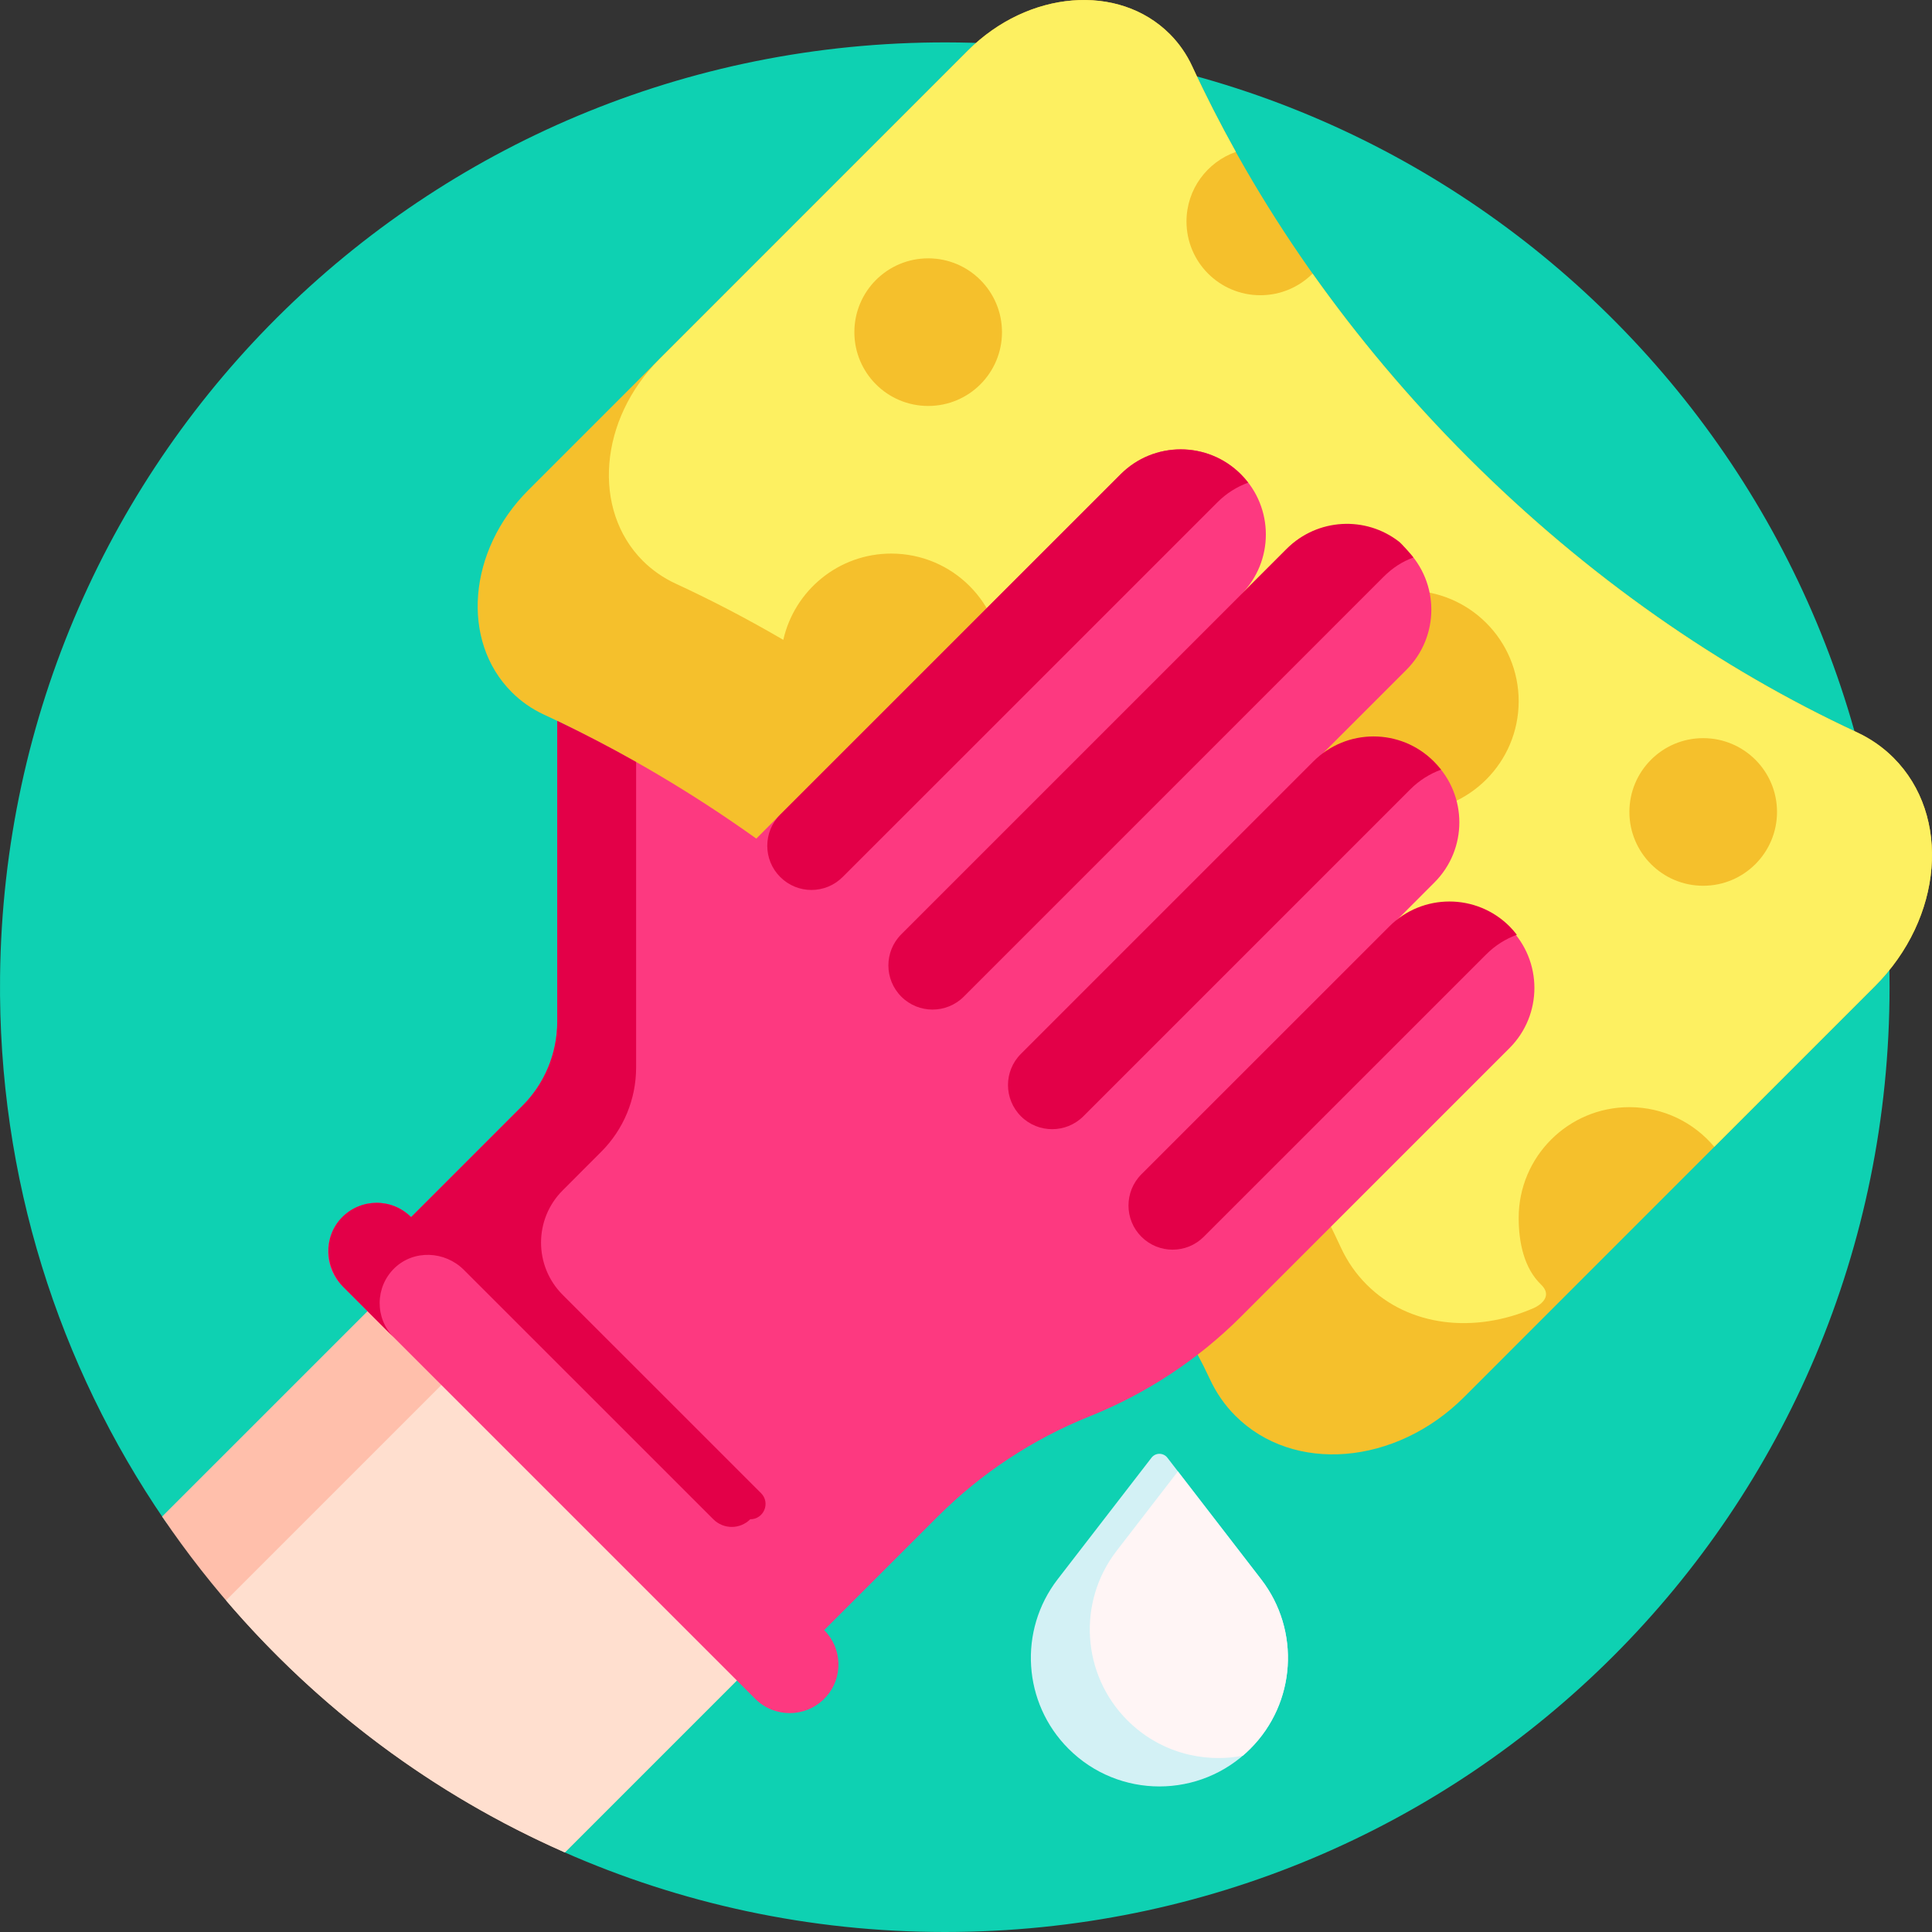 <svg width="32" height="32" viewBox="0 0 32 32" fill="none" xmlns="http://www.w3.org/2000/svg">
<rect x="0" y="0" width="32" height="32" fill="#333333" stroke="none"/>
<g clip-path="url(#clip0)">
<path d="M31.297 16.351C31.297 25.021 24.321 31.999 15.651 32C13.402 32 11.264 31.526 9.332 30.672C9.192 30.61 9.072 30.509 8.982 30.385C7.457 28.295 5.427 26.596 3.071 25.47C2.933 25.404 2.813 25.305 2.726 25.179C0.975 22.62 -0.036 19.516 0.001 16.173C0.098 7.482 7.193 0.576 15.884 0.704C24.418 0.83 31.297 7.787 31.297 16.351Z" fill="#0ED1B2"/>
<path d="M7.443 20.362L13.56 26.478L9.356 30.682C6.642 29.489 4.331 27.548 2.685 25.119L7.443 20.362Z" fill="#FFBFAB"/>
<path d="M8.666 21.585L13.56 26.478L9.356 30.682C7.181 29.726 5.266 28.29 3.744 26.507L8.666 21.585Z" fill="#FFDFCF"/>
<path d="M30.753 12.127C30.982 12.233 31.187 12.376 31.362 12.551C32.322 13.511 32.183 15.206 31.052 16.337L24.249 23.141C23.117 24.272 21.422 24.411 20.462 23.45C20.287 23.276 20.145 23.07 20.039 22.842C18.992 20.587 17.044 19.153 15.068 17.177C13.144 15.253 11.424 12.984 9.231 11.94C9.158 11.905 9.085 11.871 9.012 11.837C8.81 11.744 8.629 11.618 8.475 11.463C7.628 10.616 7.75 9.119 8.748 8.121L16.032 0.837C17.031 -0.162 18.527 -0.284 19.375 0.563C19.529 0.718 19.655 0.899 19.748 1.101C20.796 3.37 22.328 5.591 24.316 7.579C26.292 9.555 28.498 11.081 30.753 12.127Z" fill="#F5C02C"/>
<path d="M31.052 16.337L28.394 18.995C28.058 18.594 27.553 18.338 26.988 18.338C25.975 18.338 25.154 19.16 25.154 20.172C25.154 20.587 25.247 21.01 25.525 21.277C25.735 21.479 25.488 21.629 25.403 21.666C24.425 22.092 23.335 21.977 22.636 21.277C22.461 21.102 22.318 20.897 22.212 20.669C21.165 18.413 19.64 16.207 17.664 14.231C17.054 13.621 16.423 13.055 15.774 12.532C16.27 12.204 16.596 11.642 16.596 11.003C16.596 9.99 15.775 9.169 14.762 9.169C13.889 9.169 13.159 9.78 12.974 10.598C12.383 10.253 11.786 9.941 11.185 9.664C10.984 9.57 10.803 9.444 10.648 9.29C9.801 8.442 9.923 6.946 10.922 5.948L16.032 0.837C17.031 -0.161 18.527 -0.284 19.375 0.564C19.529 0.718 19.655 0.899 19.748 1.101C19.967 1.575 20.209 2.047 20.47 2.516C19.994 2.683 19.652 3.135 19.652 3.668C19.652 4.343 20.2 4.89 20.875 4.89C21.213 4.89 21.519 4.753 21.741 4.531C21.741 4.531 21.741 4.531 21.74 4.531C22.489 5.588 23.348 6.611 24.315 7.579C26.291 9.555 28.498 11.081 30.753 12.128C30.982 12.234 31.187 12.376 31.362 12.551C32.322 13.511 32.183 15.206 31.052 16.337ZM16.596 5.502C16.596 4.826 16.049 4.279 15.374 4.279C14.698 4.279 14.151 4.826 14.151 5.502C14.151 6.177 14.698 6.724 15.374 6.724C16.049 6.724 16.596 6.177 16.596 5.502ZM25.154 11.614C25.154 10.602 24.333 9.781 23.32 9.781C22.308 9.781 21.486 10.602 21.486 11.614C21.486 12.627 22.308 13.448 23.32 13.448C24.333 13.448 25.154 12.627 25.154 11.614ZM29.433 13.448C29.433 12.773 28.886 12.226 28.21 12.226C27.535 12.226 26.988 12.773 26.988 13.448C26.988 14.123 27.535 14.671 28.21 14.671C28.886 14.671 29.433 14.123 29.433 13.448Z" fill="#FDF061"/>
<path d="M25.002 17.36L20.557 21.805C19.841 22.521 18.986 23.084 18.046 23.46C17.106 23.837 16.252 24.4 15.535 25.116L13.651 27C13.956 27.304 13.965 27.79 13.682 28.107C13.681 28.107 13.68 28.107 13.679 28.107C13.669 28.117 13.66 28.128 13.65 28.139C13.335 28.453 12.825 28.453 12.51 28.139L7.923 23.552L5.67 21.299C5.355 20.984 5.355 20.473 5.67 20.159C5.985 19.844 6.495 19.844 6.81 20.159L8.652 18.317C9.022 17.947 9.23 17.444 9.23 16.92V11.941C10.35 12.474 11.456 13.125 12.527 13.89L12.789 13.627L14.783 11.634L18.561 7.856C19.111 7.305 20.003 7.305 20.554 7.856C21.104 8.406 21.104 9.299 20.554 9.849L21.301 9.102C21.852 8.551 22.744 8.551 23.294 9.102C23.845 9.652 23.845 10.544 23.294 11.095L21.765 12.624C22.316 12.073 23.208 12.073 23.758 12.624C24.309 13.174 24.309 14.067 23.758 14.617L23.009 15.367C23.559 14.816 24.451 14.816 25.002 15.367C25.552 15.917 25.552 16.809 25.002 17.36Z" fill="#FD3980"/>
<path d="M16.088 12.396L13.957 14.526C13.671 14.812 13.209 14.812 12.923 14.526C12.637 14.241 12.637 13.778 12.923 13.492L18.56 7.856C19.11 7.305 20.003 7.305 20.553 7.856C20.597 7.9 20.637 7.946 20.674 7.994C20.488 8.062 20.313 8.17 20.164 8.32L16.088 12.396ZM22.917 9.553C23.067 9.404 23.224 9.302 23.41 9.234C23.374 9.186 23.22 9.009 23.174 8.973C22.621 8.542 21.821 8.581 21.313 9.09L14.929 15.474C14.643 15.759 14.643 16.222 14.929 16.508C15.214 16.793 15.677 16.793 15.963 16.508L18.841 13.63L22.917 9.553ZM25.004 15.345C24.453 14.794 23.561 14.794 23.011 15.345L18.905 19.45C18.62 19.736 18.62 20.199 18.905 20.484C19.191 20.77 19.654 20.77 19.939 20.484L24.615 15.809C24.764 15.659 24.938 15.551 25.124 15.483C25.087 15.435 25.047 15.389 25.004 15.345ZM23.358 13.075C23.507 12.925 23.682 12.817 23.868 12.748C23.831 12.701 23.791 12.655 23.747 12.611C23.197 12.06 22.304 12.06 21.754 12.611L16.91 17.455C16.624 17.74 16.624 18.203 16.91 18.489C17.195 18.774 17.658 18.774 17.944 18.489L23.358 13.075ZM9.319 21.446C8.842 20.968 8.842 20.194 9.319 19.717L9.957 19.078C10.328 18.708 10.536 18.206 10.536 17.682V12.621C10.103 12.377 9.668 12.15 9.23 11.941V16.92C9.23 17.444 9.022 17.947 8.651 18.317L6.809 20.159C6.491 19.84 5.972 19.844 5.659 20.169C5.35 20.489 5.374 21.004 5.688 21.318L6.524 22.154C6.206 21.836 6.21 21.317 6.535 21.003C6.855 20.695 7.369 20.719 7.683 21.033L11.815 25.164C11.984 25.333 12.257 25.333 12.426 25.164C12.652 25.164 12.765 24.891 12.605 24.731L9.319 21.446Z" fill="#E30048"/>
<path d="M17.517 26.159L19.072 24.145C19.138 24.058 19.269 24.058 19.336 24.145L20.889 26.159C21.543 27.007 21.466 28.208 20.709 28.965C19.878 29.797 18.529 29.797 17.698 28.965C16.941 28.208 16.864 27.007 17.517 26.159Z" fill="#D3F1F5"/>
<path d="M20.889 26.159C21.543 27.007 21.466 28.208 20.709 28.965C20.669 29.005 20.628 29.044 20.585 29.08C19.914 29.209 19.193 29.014 18.674 28.495C17.917 27.738 17.84 26.537 18.493 25.689L19.51 24.371L20.889 26.159Z" fill="#FFF5F5"/>
</g>
<defs>
<clipPath id="clip0">
<rect width="32" height="32" fill="white"/>
</clipPath>
</defs>
</svg>
